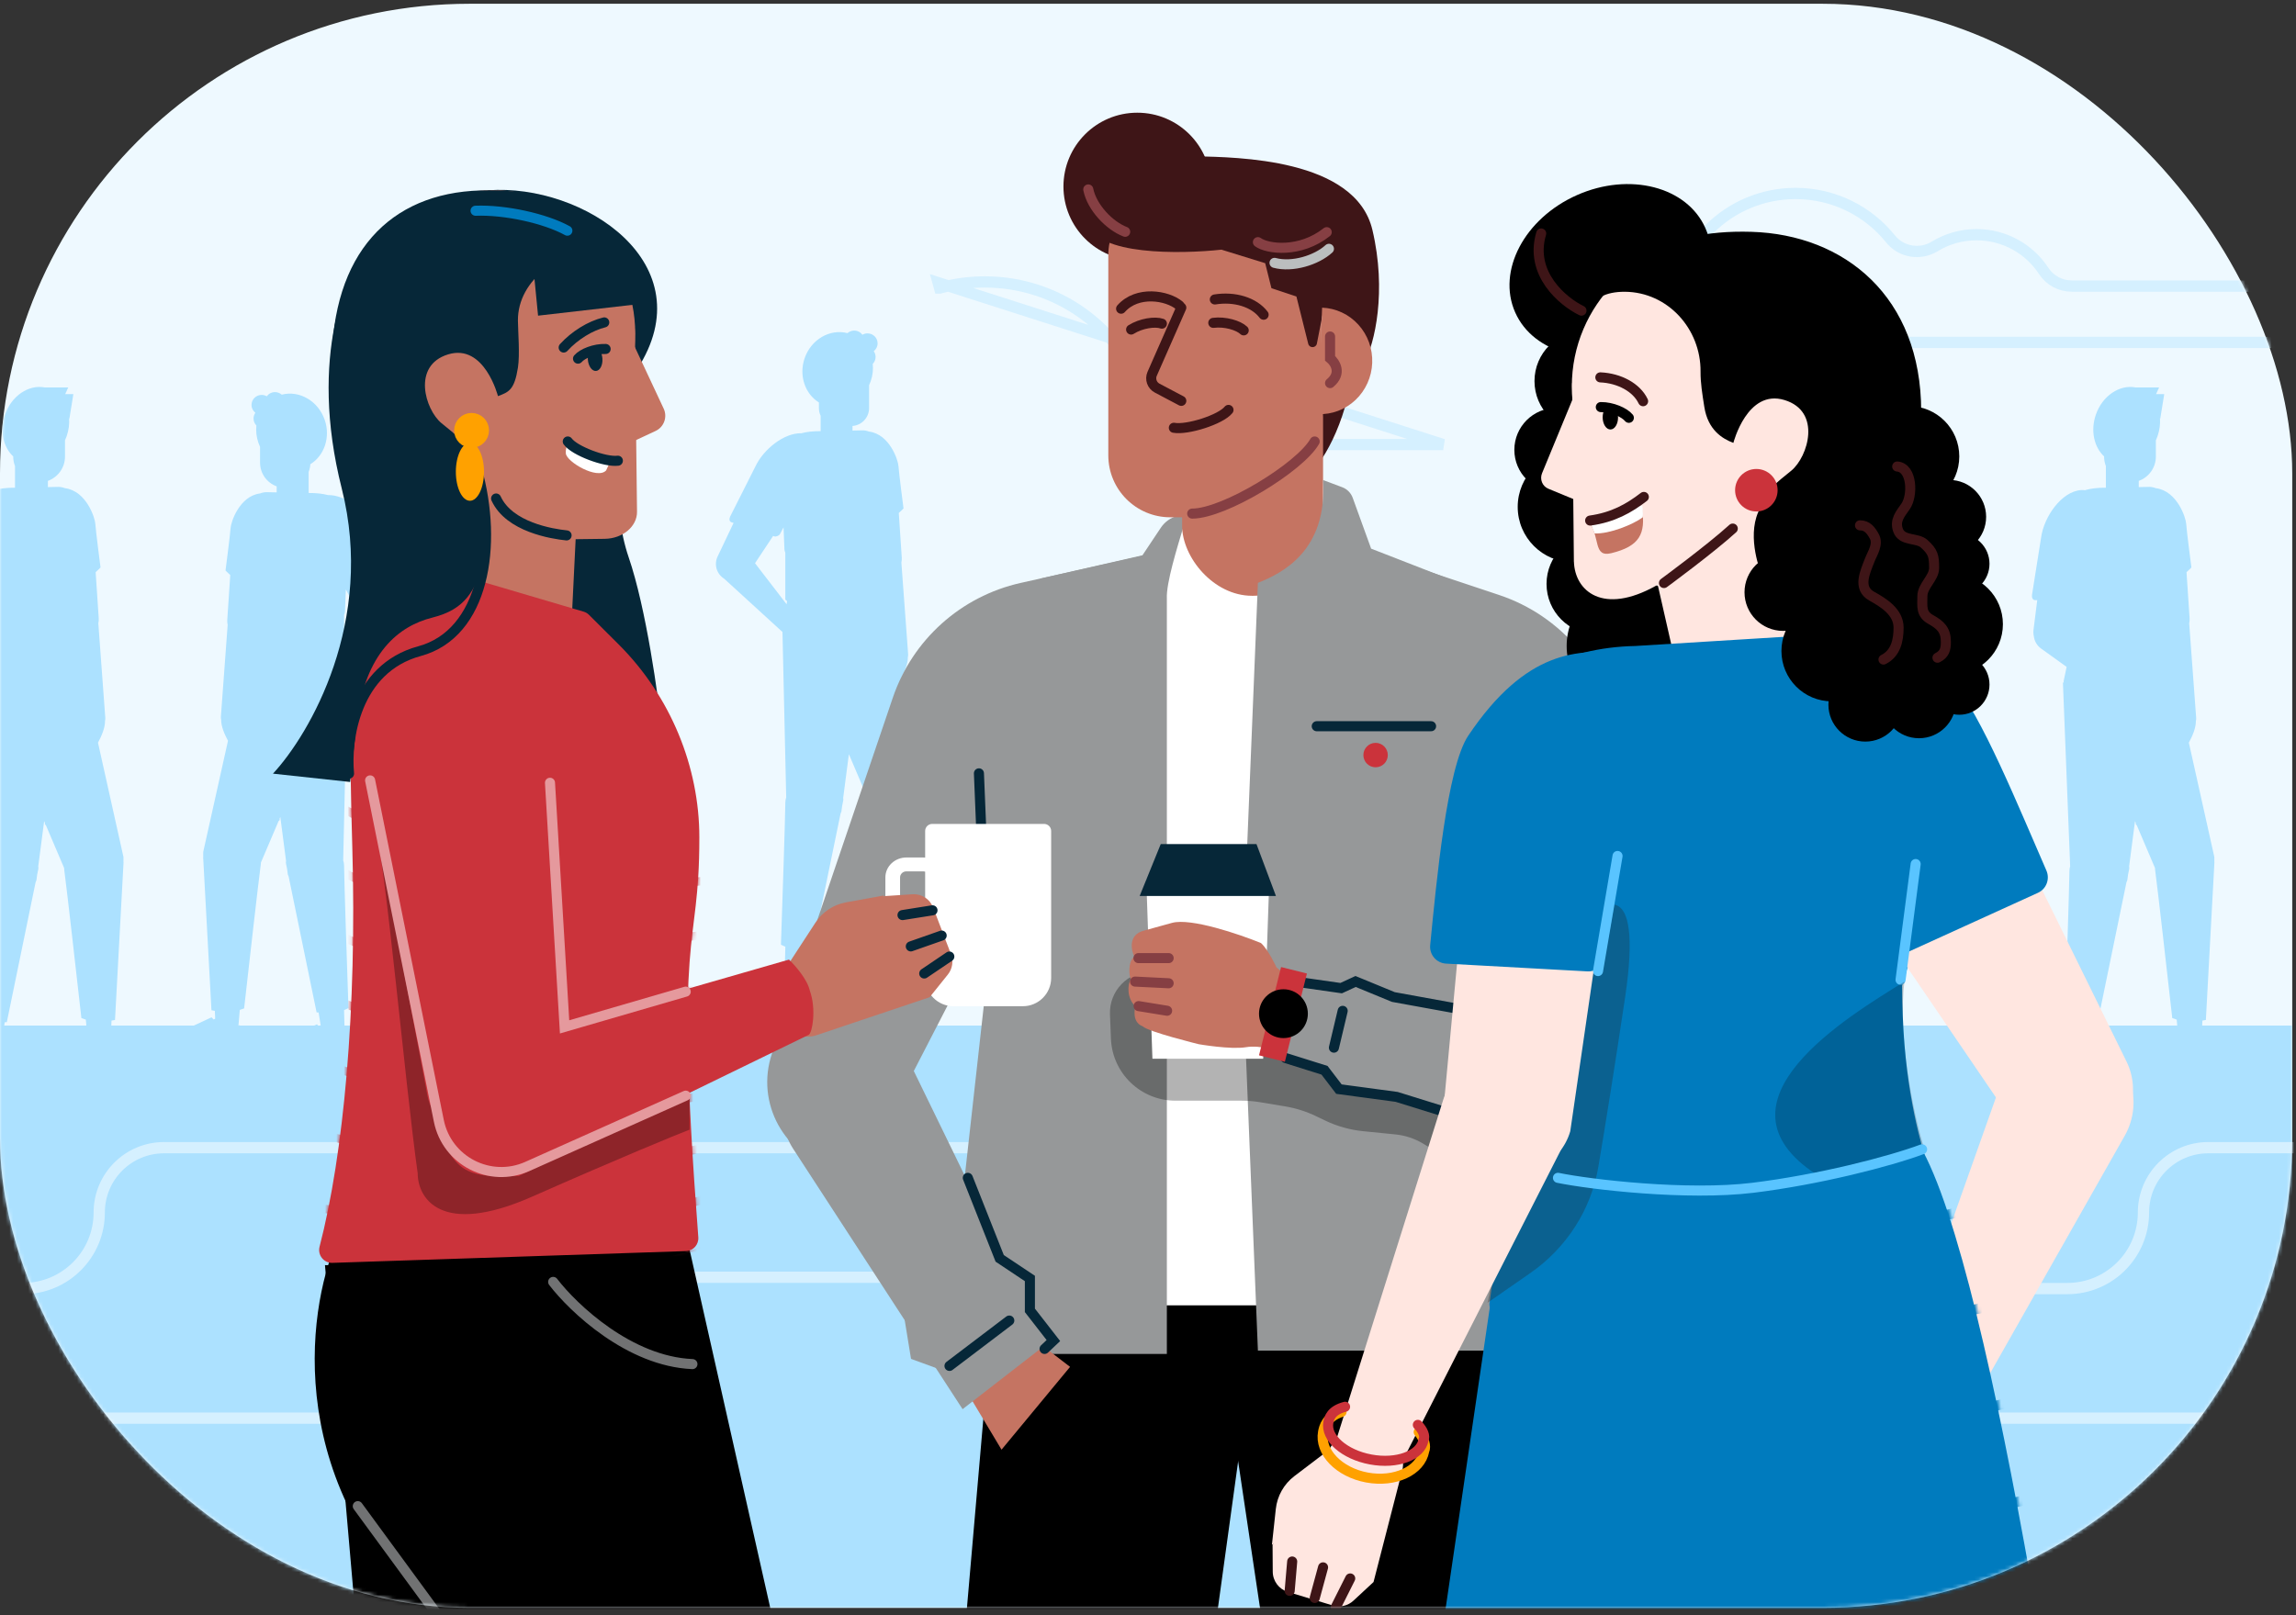 <?xml version="1.0" encoding="UTF-8"?> <svg xmlns="http://www.w3.org/2000/svg" width="611" height="430" viewBox="0 0 611 430" fill="none"><rect x="0" y="0" width="611" height="430" fill="#333333" stroke="none"/><rect y="1" width="610" height="427" rx="125" fill="#EEF9FF"></rect><mask id="mask0_1204_4097" style="mask-type:alpha" maskUnits="userSpaceOnUse" x="0" y="1" width="610" height="427"><rect y="1" width="610" height="427" rx="125" fill="#EEF9FF"></rect></mask><g mask="url(#mask0_1204_4097)"><path d="M382.924 118.336H384.048L249.643 75.238L250.044 76.683C250.044 76.683 250.044 76.683 250.045 76.683C253.874 75.623 257.894 75.05 262.074 75.05C281.494 75.05 297.993 87.417 304.074 104.642L305.488 104.143L304.074 104.642C306.932 112.738 314.473 118.336 323.158 118.336H382.924Z" stroke="#D5F0FF" stroke-width="3"></path><path d="M514.863 65.59L514.864 65.59C518.102 63.61 521.911 62.474 525.987 62.474C533.472 62.474 540.057 66.312 543.852 72.115C545.493 74.636 548.299 76.149 551.31 76.149H698.758C702.934 76.149 706.308 79.516 706.308 83.65C706.308 87.784 702.934 91.152 698.758 91.152H453.05C448.874 91.152 445.5 87.784 445.5 83.65C445.5 65.902 459.967 51.5 477.831 51.5C488.051 51.5 497.157 56.215 503.086 63.582L503.086 63.582C505.952 67.143 510.974 67.965 514.863 65.59Z" stroke="#D5F0FF" stroke-width="3"></path><path fill-rule="evenodd" clip-rule="evenodd" d="M3.514 121.528C3.514 122.42 3.685 123.274 3.994 124.056V129.827C1.698 129.811 -0.142 130.054 -1.61 130.492C-1.919 130.443 -2.241 130.426 -2.576 130.447C-7.846 130.811 -12.492 137.598 -13.239 143.064L-15.67 158.391C-15.76 159.047 -15.481 159.744 -14.857 159.753L-14.272 159.761L-15.265 167.671C-15.337 168.245 -15.303 168.808 -15.178 169.341C-15.036 170.615 -14.374 171.831 -13.237 172.648L-6.453 177.521L-7.246 181.306C-7.246 181.441 -7.239 181.569 -7.227 181.691L-7.438 181.687L-5.513 230.599C-5.634 230.979 -5.701 231.394 -5.706 231.846C-5.771 237.12 -6.493 258.708 -6.912 270.925C-6.514 271.112 -6.11 271.294 -5.703 271.472C-5.76 273.588 -5.809 275.398 -5.846 276.763C-5.848 276.852 -5.847 276.941 -5.841 277.029L-5.847 277.038L-6.149 277.989C-6.284 277.957 -6.405 277.926 -6.512 277.895C-6.66 278.169 -7.066 278.98 -7.509 280.033L-7.387 280.526C-8.338 282.958 -7.126 285 -7.126 285H17.461C17.461 285 18.176 283.357 17.461 282.713L10.452 279.442L10.5 279.347L10.005 279.101L9.951 279.208L9.018 278.773L9.06 278.69L8.565 278.443L8.517 278.539L7.583 278.104L7.62 278.032L7.125 277.786L7.082 277.87L1.721 275.367H1.717L1.239 275.883L0.696 275.649L1.267 272.108L1.811 272.102L9.457 234.92C9.545 234.723 9.625 234.515 9.697 234.296V234.3L9.892 232.807L10.188 231.365C10.244 231.115 10.237 230.87 10.175 230.632L11.748 218.574L11.952 219.052L11.937 219.191C11.915 219.392 12.03 219.577 12.207 219.652L17.058 231.04C17.062 231.216 17.076 231.397 17.101 231.583C17.811 236.888 20.247 258.453 21.659 271.004C22.028 271.145 22.425 271.283 22.842 271.413C22.981 273.016 23.105 274.463 23.212 275.698C23.091 275.669 22.981 275.64 22.884 275.612C22.736 275.886 22.33 276.697 21.887 277.749C20.224 280.536 21.731 283.072 21.731 283.072H46.318C46.318 283.072 47.033 281.429 46.318 280.786L39.383 277.549L39.416 277.484L38.922 277.238L38.882 277.316L37.949 276.88L37.976 276.826L37.481 276.58L37.448 276.646L36.515 276.211L36.536 276.169L36.041 275.922L36.014 275.977L30.577 273.44H30.574L30.031 274.025L29.586 273.833L29.676 271.675C29.997 271.619 30.308 271.562 30.604 271.507L32.873 229.648C32.883 229.505 32.875 229.366 32.849 229.23C32.857 229.126 32.862 229.019 32.864 228.911C32.878 228.653 32.874 228.384 32.849 228.105V228.102L26.074 197.686C27.033 195.92 27.977 193.733 27.947 191.905C28.014 191.658 28.04 191.396 28.021 191.129L28.024 191.129L26.165 165.93C26.265 165.506 26.304 165.062 26.274 164.607L25.455 152.308C26.297 151.573 26.752 151.048 26.752 151.048C26.752 151.048 25.457 141.101 25.369 139.454C25.279 137.808 22.966 130.736 17.363 129.957L17.353 129.972C16.723 129.73 16.096 129.601 15.495 129.601L15.491 129.605L12.743 129.662V128.009C15.398 127.052 17.297 124.511 17.297 121.528V117.215C17.463 116.852 17.613 116.477 17.746 116.09C18.303 114.474 18.502 112.835 18.388 111.29L18.462 111.468L19.523 104.905H17.357L18.153 103.138H11.923C7.647 102.3 3.054 105.356 1.319 110.394C-0.14 114.631 0.854 119.018 3.514 121.489V121.528Z" fill="#ACE1FF"></path><path fill-rule="evenodd" clip-rule="evenodd" d="M559.927 121.528C559.927 122.42 560.097 123.274 560.406 124.056V129.827C558.11 129.811 556.27 130.054 554.802 130.492C554.493 130.443 554.171 130.426 553.836 130.447C548.566 130.811 543.919 137.598 543.173 143.064L540.742 158.391C540.652 159.047 540.931 159.744 541.555 159.753L542.14 159.761L541.147 167.671C541.075 168.245 541.109 168.808 541.234 169.341C541.376 170.615 542.038 171.831 543.175 172.648L549.959 177.521L549.166 181.306C549.166 181.441 549.173 181.569 549.185 181.691L548.974 181.687L550.899 230.599C550.778 230.979 550.711 231.394 550.706 231.846C550.641 237.12 549.919 258.708 549.5 270.925C549.898 271.112 550.302 271.294 550.709 271.472C550.652 273.588 550.603 275.398 550.566 276.763C550.564 276.852 550.565 276.941 550.571 277.029L550.565 277.038L550.263 277.989C550.128 277.957 550.007 277.926 549.9 277.895C549.752 278.169 549.346 278.98 548.903 280.033L549.025 280.526C548.074 282.958 549.286 285 549.286 285H573.873C573.873 285 574.588 283.357 573.873 282.713L566.864 279.442L566.912 279.347L566.417 279.101L566.363 279.208L565.43 278.773L565.472 278.69L564.977 278.443L564.929 278.539L563.995 278.104L564.032 278.032L563.537 277.786L563.494 277.87L558.133 275.367H558.129L557.651 275.883L557.108 275.649L557.679 272.108L558.223 272.102L565.869 234.92C565.957 234.723 566.037 234.515 566.109 234.296V234.3L566.304 232.808L566.6 231.365C566.656 231.115 566.649 230.87 566.587 230.632L568.16 218.574L568.364 219.052L568.349 219.191C568.327 219.392 568.442 219.577 568.619 219.652L573.47 231.04C573.474 231.216 573.488 231.397 573.513 231.583C574.223 236.888 576.659 258.453 578.071 271.004C578.44 271.145 578.838 271.283 579.254 271.413C579.393 273.016 579.517 274.463 579.624 275.698C579.503 275.669 579.393 275.64 579.296 275.612C579.148 275.886 578.742 276.697 578.299 277.749C576.636 280.536 578.143 283.072 578.143 283.072H602.73C602.73 283.072 603.445 281.429 602.73 280.786L595.795 277.549L595.828 277.484L595.334 277.238L595.294 277.316L594.361 276.88L594.388 276.826L593.893 276.58L593.86 276.646L592.927 276.211L592.948 276.169L592.453 275.922L592.425 275.977L586.989 273.44H586.986L586.443 274.025L585.998 273.833L586.088 271.675C586.409 271.619 586.72 271.562 587.016 271.507L589.285 229.648C589.295 229.505 589.287 229.366 589.261 229.23C589.269 229.126 589.274 229.019 589.276 228.911C589.29 228.653 589.286 228.384 589.261 228.105V228.102L582.486 197.686C583.445 195.92 584.389 193.733 584.359 191.905C584.426 191.658 584.452 191.396 584.433 191.129L584.436 191.129L582.577 165.93C582.677 165.506 582.716 165.062 582.686 164.607L581.867 152.308C582.709 151.573 583.163 151.048 583.163 151.048C583.163 151.048 581.869 141.101 581.78 139.454C581.691 137.808 579.378 130.736 573.775 129.957L573.765 129.972C573.135 129.73 572.508 129.601 571.907 129.601L571.903 129.605L569.155 129.662V128.009C571.81 127.052 573.709 124.511 573.709 121.528V117.215C573.875 116.852 574.025 116.477 574.158 116.09C574.715 114.474 574.914 112.835 574.8 111.29L574.874 111.468L575.935 104.905H573.769L574.565 103.138H568.335C564.059 102.3 559.466 105.356 557.731 110.394C556.272 114.631 557.266 119.018 559.927 121.489V121.528Z" fill="#ACE1FF"></path><path fill-rule="evenodd" clip-rule="evenodd" d="M74.973 105.056C74.497 104.634 73.868 104.377 73.177 104.377C72.275 104.377 71.477 104.816 70.989 105.49C70.589 105.257 70.122 105.123 69.624 105.123C68.138 105.123 66.933 106.315 66.933 107.786C66.933 108.634 67.334 109.39 67.959 109.878C67.651 110.311 67.471 110.838 67.471 111.407C67.471 112.127 67.759 112.779 68.228 113.259C68.072 114.758 68.236 116.334 68.768 117.878C68.896 118.25 69.042 118.61 69.204 118.957V123.159C69.204 126.061 71.049 128.531 73.63 129.462V131.068L70.959 131.012L70.956 131.009C70.372 131.009 69.762 131.134 69.15 131.369L69.14 131.355C63.695 132.112 61.447 138.985 61.36 140.585C61.274 142.185 60.016 151.852 60.016 151.852C60.016 151.852 60.458 152.362 61.275 153.077L60.48 165.029C60.45 165.471 60.488 165.903 60.586 166.315L58.779 190.804L58.782 190.805C58.763 191.064 58.789 191.318 58.854 191.559C58.824 193.336 59.742 195.461 60.674 197.177L54.09 226.737V226.74C54.066 227.015 54.061 227.279 54.075 227.532C54.078 227.634 54.083 227.734 54.09 227.832C54.065 227.965 54.057 228.1 54.066 228.239L56.272 268.921C56.56 268.974 56.862 269.029 57.174 269.084L57.261 271.18L56.828 271.367L56.301 270.798H56.298L51.014 273.264L50.988 273.211L50.507 273.451L50.528 273.491L49.621 273.914L49.588 273.85L49.107 274.09L49.134 274.141L48.227 274.565L48.188 274.49L47.708 274.729L47.74 274.792L41.001 277.937C40.305 278.563 41.001 280.159 41.001 280.159H64.895C64.895 280.159 66.359 277.694 64.744 274.986C64.313 273.964 63.918 273.175 63.775 272.909C63.68 272.936 63.574 272.964 63.456 272.992C63.559 271.792 63.681 270.387 63.815 268.829C64.22 268.703 64.606 268.569 64.965 268.431C66.337 256.233 68.704 235.275 69.395 230.12C69.419 229.939 69.433 229.763 69.436 229.592L74.141 218.547C74.329 218.475 74.453 218.284 74.43 218.075L74.412 217.91L74.597 217.476L76.125 229.196C76.066 229.427 76.059 229.665 76.113 229.908L76.401 231.309L76.59 232.76V232.757C76.66 232.969 76.738 233.171 76.823 233.364L84.255 269.498L84.783 269.505L85.338 272.945L84.81 273.173L84.346 272.671H84.342L79.131 275.103L79.09 275.022L78.609 275.261L78.644 275.331L77.738 275.754L77.69 275.661L77.209 275.9L77.251 275.981L76.344 276.404L76.291 276.3L75.81 276.539L75.857 276.632L69.045 279.811C68.35 280.436 69.045 282.033 69.045 282.033H92.939C92.939 282.033 94.118 280.049 93.194 277.685L93.312 277.206C92.881 276.183 92.487 275.395 92.343 275.128C92.239 275.158 92.121 275.189 91.99 275.22L91.697 274.295L91.691 274.287C91.696 274.201 91.698 274.115 91.696 274.028C91.66 272.702 91.612 270.942 91.557 268.886C91.953 268.713 92.345 268.536 92.732 268.355C92.325 256.481 91.623 235.501 91.56 230.376C91.554 229.884 91.473 229.437 91.328 229.033L92.326 184.851L107.886 170.627C109.881 169.393 110.663 166.856 109.642 164.708L105.38 155.741L105.952 155.553C106.528 155.364 106.579 154.636 106.302 154.055L99.503 140.56C97.401 136.153 91.989 131.67 87.272 131.788C85.899 131.417 84.207 131.214 82.133 131.228V125.618C82.386 124.978 82.543 124.29 82.586 123.571C86.304 121.287 88.004 116.381 86.413 111.76C84.678 106.723 79.662 103.843 74.973 105.056ZM94.824 159.212L94.477 159.326C94.057 159.463 93.355 159.177 93.047 158.803L92.066 156.957C92.056 156.964 92.046 156.971 92.035 156.977L91.8 162.812C91.769 163.112 91.689 163.399 91.568 163.673V176.122C91.583 176.225 91.413 176.392 91.097 176.605L91.224 177.451L99.652 166.49L94.824 159.212Z" fill="#ACE1FF"></path><rect x="-45" y="273" width="655" height="155" fill="#ACE1FF"></rect><path d="M43.659 305.5C34.132 305.5 26.409 313.223 26.409 322.75C26.409 333.934 17.343 343 6.159 343H-137.25C-146.777 343 -154.5 350.723 -154.5 360.25C-154.5 369.777 -146.777 377.5 -137.25 377.5H144.341C153.868 377.5 161.591 369.777 161.591 360.25C161.591 349.066 170.657 340 181.841 340H325.25C334.777 340 342.5 332.277 342.5 322.75C342.5 313.223 334.777 305.5 325.25 305.5H43.659Z" stroke="#D5F0FF" stroke-width="3"></path><path d="M587.659 305.5C578.132 305.5 570.409 313.223 570.409 322.75C570.409 333.934 561.343 343 550.159 343H406.75C397.223 343 389.5 350.723 389.5 360.25C389.5 369.777 397.223 377.5 406.75 377.5H688.341C697.868 377.5 705.591 369.777 705.591 360.25C705.591 349.066 714.657 340 725.841 340H869.25C878.777 340 886.5 332.277 886.5 322.75C886.5 313.223 878.777 305.5 869.25 305.5H587.659Z" stroke="#D5F0FF" stroke-width="3"></path><path fill-rule="evenodd" clip-rule="evenodd" d="M225.526 88.677C226.001 88.256 226.629 88 227.316 88C228.216 88 229.012 88.438 229.499 89.109C229.897 88.877 230.362 88.743 230.859 88.743C232.341 88.743 233.542 89.932 233.542 91.398C233.542 92.244 233.142 92.998 232.519 93.484C232.826 93.915 233.006 94.441 233.006 95.009C233.006 95.726 232.719 96.376 232.252 96.854C232.407 98.349 232.243 99.92 231.713 101.459C231.585 101.83 231.44 102.189 231.278 102.535V108.628C231.278 111.143 229.333 113.203 226.866 113.387V114.608L229.528 114.553L229.532 114.55C230.114 114.55 230.721 114.674 231.332 114.909L231.342 114.894C236.77 115.649 239.011 122.501 239.098 124.096C239.184 125.691 240.438 135.329 240.438 135.329C240.438 135.329 239.997 135.838 239.182 136.55L239.975 148.465C240.004 148.905 239.966 149.336 239.869 149.747L241.671 174.161L241.667 174.161C241.686 174.42 241.66 174.674 241.595 174.914C241.625 176.685 240.71 178.804 239.781 180.514L246.345 209.983V209.986C246.369 210.255 246.373 210.514 246.36 210.762C246.357 210.868 246.352 210.973 246.345 211.075C246.37 211.207 246.378 211.342 246.369 211.48L244.17 252.036C243.883 252.09 243.582 252.145 243.271 252.199L243.183 254.289L243.616 254.475L244.141 253.908H244.145L249.412 256.366L249.438 256.314L249.918 256.553L249.897 256.593L250.801 257.015L250.834 256.951L251.313 257.19L251.287 257.242L252.191 257.663L252.229 257.588L252.708 257.827L252.676 257.89L259.395 261.026C260.088 261.649 259.395 263.241 259.395 263.241H235.574C235.574 263.241 234.114 260.784 235.725 258.084C236.154 257.064 236.548 256.279 236.691 256.013C236.785 256.04 236.891 256.068 237.008 256.096C236.905 254.9 236.784 253.498 236.65 251.945C236.246 251.819 235.861 251.686 235.503 251.549C234.136 239.388 231.776 218.495 231.087 213.355C231.063 213.175 231.05 213 231.046 212.83L225.901 200.752L224.378 212.435C224.437 212.665 224.444 212.902 224.39 213.144L224.103 214.539L223.914 215.987V215.984C223.845 216.196 223.767 216.398 223.682 216.59L216.274 252.612L215.972 252.616L215.747 252.619L215.193 256.049L215.72 256.276L216.183 255.776H216.186L221.381 258.2L221.423 258.119L221.902 258.357L221.867 258.427L222.771 258.849L222.818 258.756L223.298 258.995L223.256 259.075L224.16 259.497L224.213 259.393L224.693 259.632L224.646 259.724L231.436 262.893C232.129 263.517 231.436 265.108 231.436 265.108H207.615C207.615 265.108 206.44 263.13 207.362 260.773L207.244 260.296C207.674 259.277 208.067 258.491 208.21 258.225C208.314 258.255 208.431 258.286 208.562 258.316L208.854 257.394L208.86 257.386C208.855 257.301 208.853 257.215 208.855 257.128C208.891 255.806 208.938 254.052 208.993 252.002C208.599 251.829 208.208 251.653 207.822 251.472C208.228 239.635 208.928 218.72 208.99 213.611C208.997 213.12 209.077 212.674 209.222 212.272L208.227 168.227L192.714 154.046C190.726 152.815 189.946 150.287 190.963 148.145L195.212 139.206L194.642 139.018C194.068 138.83 194.017 138.105 194.294 137.525L201.071 124.072C203.167 119.678 208.563 115.209 213.265 115.326C214.634 114.956 216.321 114.754 218.389 114.768V110.684C218.091 110.061 217.925 109.364 217.925 108.628V107.127C214.227 104.847 212.538 99.962 214.123 95.36C215.851 90.339 220.852 87.468 225.526 88.677ZM205.736 142.666L206.082 142.78C206.501 142.916 207.201 142.631 207.508 142.258L208.514 140.364L208.751 146.255C208.782 146.554 208.862 146.84 208.983 147.113V159.523C208.967 159.626 209.137 159.793 209.452 160.006L209.325 160.849L200.923 149.921L205.736 142.666Z" fill="#ACE1FF"></path><path d="M349.41 125.166L341.939 110.019L360.581 91.43C360.158 108.18 353.494 120.892 349.41 125.166Z" fill="#3E1517"></path><path d="M254.588 459.436L270.446 276.599L344.364 280.989L319.138 464.143L254.588 459.436Z" fill="black"></path><path d="M340.749 464.505L319.167 319.783L393.288 319.783L407.709 460.494L340.749 464.505Z" fill="black"></path><path d="M316.301 287.527L316.308 330.65L329.507 330.651L329.5 287.528" stroke="#717273" stroke-width="2.679" stroke-linecap="round"></path><path d="M355.131 138.069L312.294 139.25L309.34 148.113L296.341 187.996V227.288L288.66 285.782L283 347.466H358.907L342.428 251.513L340.36 214.88L341.246 190.655L355.131 138.069Z" fill="white"></path><path d="M313.322 137.32L314.95 136.886V140.135C313.257 145.801 310.301 155.266 310.519 159.338L310.519 360.415H251.477L262.226 263.901L259.41 198.925L276.84 154.021L304.019 147.817L308.91 140.481C309.947 138.926 311.515 137.802 313.322 137.32Z" fill="#969899"></path><path d="M284.762 363.847L274.93 356.302C272.336 354.311 268.715 354.359 266.174 356.417L259.293 361.993C256.557 364.209 255.869 368.1 257.678 371.12L266.523 385.89L284.762 363.847Z" fill="#C57462"></path><path d="M237.591 185.72L205.433 280.446C200.968 293.6 208.756 307.751 222.259 311.015L228.973 312.639L273.177 226.91L306.219 147.431L271.603 155.173C255.714 158.726 242.825 170.303 237.591 185.72Z" fill="#969899"></path><circle cx="302.647" cy="49.646" r="19.646" fill="#3E1517"></circle><rect x="314.583" y="92.511" width="37.507" height="66.083" rx="18.612" fill="#C57462"></rect><path d="M357.192 129.698L352.09 127.785C353.271 146.692 341.149 152.595 334.748 155.155L330.591 257.021L334.748 359.522H402.218L390.609 288.081L408.897 163.179L364.879 146.044L359.977 132.514C359.505 131.213 358.488 130.184 357.192 129.698Z" fill="#969899"></path><path d="M260.508 205.856L262.788 261.291" stroke="#062738" stroke-width="2.679" stroke-linecap="round"></path><g style="mix-blend-mode:multiply" opacity="0.3"><path d="M295.633 276.471L295.381 270.022C295.139 263.794 300.123 258.612 306.356 258.612C307.663 258.612 308.959 258.845 310.184 259.3L343.16 271.56L395.213 287.92C401.067 289.76 404.442 295.874 402.881 301.808C400.929 309.226 392.395 312.686 385.828 308.721L378.725 304.432C376.475 303.074 373.951 302.234 371.337 301.972L362.756 301.114C359.244 300.763 355.82 299.802 352.638 298.275L350.176 297.093C347.595 295.854 344.852 294.986 342.028 294.516L335.369 293.406C333.719 293.131 332.049 292.993 330.377 292.993H312.81C303.576 292.993 295.992 285.698 295.633 276.471Z" fill="black"></path></g><path d="M305.038 234.098H337.789L336.152 281.83H306.676L305.038 234.098Z" fill="white"></path><path d="M308.895 224.677H334.364L339.544 238.494H303.284L308.895 224.677Z" fill="#062738"></path><path d="M339.694 257.525L343.022 260.206C343.022 260.206 341.191 280.076 340.712 280.009C340.233 279.942 335.693 278.072 331.58 278.756C327.467 279.439 319 277.958 319 277.958C319 277.958 305.448 274.629 304.084 273.194C300.922 272.007 302.147 267.871 302.147 267.871C299.831 265.756 300.019 262.099 300.922 260.611C300.485 259.825 300.058 256.1 301.847 254.636C300.975 252.79 300.253 248.826 304.337 247.744L311.887 245.663C316.888 244.285 329.747 248.661 335.552 251.021C337.542 252.777 339.694 257.525 339.694 257.525Z" fill="#C57462"></path><path d="M394.128 249.741L387.038 219.607" stroke="#062738" stroke-width="2.679" stroke-linecap="round" stroke-linejoin="round"></path><path d="M302.957 255.04H310.994" stroke="#863F43" stroke-width="2.679" stroke-linecap="round" stroke-linejoin="round"></path><path d="M302.063 261.291L310.994 261.737" stroke="#863F43" stroke-width="2.679" stroke-linecap="round" stroke-linejoin="round"></path><path d="M303.006 267.818L310.588 269.051" stroke="#863F43" stroke-width="2.679" stroke-linecap="round" stroke-linejoin="round"></path><path d="M294.937 67.926C294.937 58.817 302.321 51.432 311.431 51.432H335.165C344.274 51.432 351.659 58.817 351.659 67.926V121.203C351.659 130.312 344.274 137.697 335.165 137.697H311.431C302.321 137.697 294.937 130.312 294.937 121.203V67.926Z" fill="#C57462"></path><path d="M336.27 83.778C333.705 80.407 328.501 78.864 323.283 79.713" stroke="#3E1517" stroke-width="2.679" stroke-linecap="round"></path><path d="M313.861 81.314C310.604 78.605 302.643 77.296 298.343 82.174" stroke="#3E1517" stroke-width="2.679" stroke-linecap="round"></path><path d="M326.923 109.113C324.845 111.706 315.916 114.523 312.377 113.872" stroke="#3E1517" stroke-width="2.679" stroke-linecap="round"></path><path d="M330.973 87.942C329.566 86.597 325.988 85.529 322.876 85.94" stroke="#3E1517" stroke-width="2.679" stroke-linecap="round"></path><path d="M309.197 86.152C307.356 85.519 303.659 86.045 301.005 87.721" stroke="#3E1517" stroke-width="2.679" stroke-linecap="round"></path><path d="M314.361 81.89L306.606 99.506C305.982 100.924 306.56 102.584 307.93 103.308L314.361 106.706" stroke="#3E1517" stroke-width="2.679" stroke-linecap="round"></path><path d="M317.262 136.715C325.83 136.715 346.017 124.31 349.857 117.515" stroke="#863F43" stroke-width="2.679" stroke-linecap="round"></path><path d="M338.347 76.71L336.685 70.06L325.051 66.458C314.063 67.659 291.645 67.954 289.872 59.531C286.991 37.363 302.501 35.25 311.458 35.805L318.602 41.609C328.758 41.886 360.693 42.056 365.216 61.193C369.07 77.499 365.863 91.489 363 96.661L351.92 83.915L350.446 91.451C350.204 92.691 348.446 92.737 348.14 91.511L344.995 78.927L338.347 76.71Z" fill="#3E1517"></path><path d="M339.175 69.973C343.902 71.254 350.342 69.264 353.651 66.232" stroke="#BBBEBF" stroke-width="2.679" stroke-linecap="round"></path><path d="M289.605 50.428C290.575 55.228 295.237 60.096 299.43 61.698" stroke="#863F43" stroke-width="2.679" stroke-linecap="round"></path><path d="M350.752 110.239C352.574 110.309 354.392 110.011 356.103 109.363C357.813 108.715 359.383 107.73 360.721 106.463C362.06 105.197 363.141 103.673 363.904 101.981C364.667 100.288 365.096 98.459 365.167 96.598C365.238 94.737 364.95 92.881 364.318 91.135C363.686 89.39 362.724 87.788 361.486 86.424C360.247 85.059 358.758 83.956 357.101 83.18C355.445 82.404 353.655 81.968 351.833 81.899L351.292 96.069L350.752 110.239Z" fill="#C57462"></path><path d="M350.404 193.314H380.833" stroke="#062738" stroke-width="2.679" stroke-linecap="round"></path><circle cx="366.065" cy="200.992" r="3.25" fill="#CB333B"></circle><path d="M399.442 270.715L375.217 150.476L398.941 158.384C415.413 163.875 427.477 178.055 430.256 195.194L444.129 280.746C447.012 298.524 429.748 312.864 412.801 306.769L366.354 290.063H357.196L353.355 285.388L342.129 281.35L344.493 260.966L399.442 270.715Z" fill="#969899"></path><path d="M344.496 261.262L356.904 263.035L360.744 261.262L370.789 265.398L390.287 268.943" stroke="#062738" stroke-width="2.679" stroke-linecap="round"></path><path d="M342.129 281.644L352.469 284.893L356.31 289.916L371.672 291.983L393.366 298.728" stroke="#062738" stroke-width="2.679" stroke-linecap="round"></path><path d="M400.333 271.303C404.468 271.894 413.804 274.375 418.058 279.575" stroke="#062738" stroke-width="2.679" stroke-linecap="round"></path><line x1="357.308" y1="269.079" x2="354.975" y2="278.881" stroke="#062738" stroke-width="2.679" stroke-linecap="round"></line><rect x="340.912" y="257.421" width="7.09" height="24.225" transform="rotate(14.017 340.912 257.421)" fill="#CB333B"></rect><circle cx="341.542" cy="269.832" r="6.499" fill="black"></circle><path d="M353.949 89.573V95.363C355.287 96.466 357.159 99.333 353.949 101.98" stroke="#863F43" stroke-width="2.679" stroke-linecap="round"></path><path d="M334.747 64.458C337.307 66.329 345.973 67.413 353.063 61.8" stroke="#863F43" stroke-width="2.679" stroke-linecap="round"></path><path d="M278.535 357.736L237.457 273.346L219.257 280.456C209.102 284.423 205.151 296.695 211.089 305.824L256.159 375.108L278.535 357.736Z" fill="#969899"></path><path d="M242.438 361.721L249.851 364.433L240.708 351.112L242.438 361.721Z" fill="#969899"></path><path d="M268.587 351.519L252.672 363.595" stroke="#062738" stroke-width="2.679" stroke-linecap="round"></path><path d="M257.549 313.531L266.033 334.964L274.07 340.322V348.806L280.321 356.843L277.969 359.075" stroke="#062738" stroke-width="2.679" stroke-linecap="round"></path><circle cx="424.95" cy="155.434" r="13.395" fill="black"></circle><circle cx="434.327" cy="171.955" r="17.414" fill="black"></circle><circle cx="423.611" cy="138.913" r="10.27" fill="black"></circle><circle cx="418.619" cy="134.929" r="14.735" fill="black"></circle><circle cx="414.154" cy="119.748" r="11.163" fill="black"></circle><circle cx="422.191" cy="112.604" r="11.163" fill="black"></circle><path d="M446.069 177.334L441.075 155.361C438.089 141.831 474.638 117.131 477.689 132.188L482.696 169.949L446.069 177.334Z" fill="#FFE6E0"></path><path d="M464.363 192.822C453.993 192.822 445.586 184.41 445.586 174.033C445.586 163.656 453.993 155.244 464.363 155.244C474.733 155.244 483.139 163.656 483.139 174.033C483.139 184.41 474.733 192.822 464.363 192.822Z" fill="#FFE6E0"></path><ellipse cx="428.522" cy="71.937" rx="27.683" ry="21.879" transform="rotate(-23.908 428.522 71.937)" fill="black"></ellipse><path d="M420.852 82.688C415.94 80.306 406.921 72.865 410.135 62.148" stroke="#3E1517" stroke-width="2.679" stroke-linecap="round"></path><circle cx="421.745" cy="101.441" r="13.395" fill="black"></circle><circle cx="508" cy="121.499" r="13.395" fill="black"></circle><circle cx="518.716" cy="137.573" r="9.823" fill="black"></circle><path d="M483.143 168.999L435.22 171.954C416.561 172.32 397.53 180.55 399.499 197.852L407.216 289.353C408.924 304.476 432.421 315.945 448.733 315.945H465.436C480.692 315.945 494.879 304.763 497.799 290.814L521.531 210.361C527.464 181.108 511.647 168.973 483.156 168.986L483.143 168.999Z" fill="#007BBE"></path><path d="M565.86 282.495L520.601 190.455C514.694 178.451 500.22 173.441 488.172 179.221C474.703 185.68 470.165 202.629 478.575 214.972L536.326 299.719C541.229 306.921 550.747 309.296 558.454 305.238C566.681 300.919 569.967 290.82 565.86 282.482V282.495Z" fill="#FFE6E0"></path><path d="M498.446 384.359L532.817 287.439C536.429 277.249 548.138 272.525 557.801 277.353C567.032 281.959 570.501 293.363 565.415 302.34L514.732 391.796C512.241 396.193 506.609 397.681 502.28 395.071C498.615 392.866 497.012 388.391 498.446 384.359Z" fill="#FFE6E0"></path><path d="M457.379 141.977C435.789 141.977 418.287 124.463 418.287 102.859C418.287 81.255 435.789 63.742 457.379 63.742C478.969 63.742 496.471 81.255 496.471 102.859C496.471 124.463 478.969 141.977 457.379 141.977Z" fill="#FFE6E0"></path><path d="M420.559 133.614L412.045 130.099C410.448 129.44 409.696 127.589 410.365 125.966L418.551 106.112C419.221 104.489 421.058 103.707 422.655 104.367L431.169 107.882C432.766 108.541 433.518 110.391 432.848 112.014L424.662 131.869C423.993 133.492 422.156 134.273 420.559 133.614Z" fill="#FFE6E0"></path><path d="M418.847 149.534C419.095 157.389 426.616 163.79 440.688 155.914C457.378 146.572 478.932 135.207 478.932 135.207C478.932 135.207 447.092 90.491 418.367 101.973L418.834 149.534H418.847Z" fill="#FFE6E0"></path><path d="M432.422 77.666C429.853 77.653 427.689 78.096 426.163 78.944C431.353 71.533 441.289 60.964 466.076 61.708C490.864 62.452 511.257 78.944 511.257 109.529C511.257 135.194 476.599 146.741 468.632 152.482C468.632 152.482 464.838 143.284 467.902 136.29C470.966 129.296 472.322 128.931 476.729 125.251C481.15 121.572 484.827 109.529 474.891 106.489C464.955 103.448 461.278 117.892 461.278 117.892C458.331 116.783 454.511 114.448 453.546 108.328C452.985 104.766 452.516 101.843 452.542 98.934C452.646 87.53 443.818 77.757 432.422 77.666Z" fill="black"></path><path d="M437.256 106.8C435.51 103.138 430.934 100.675 425.876 100.451" stroke="#3E1517" stroke-width="2.679" stroke-linecap="round"></path><path d="M461.117 140.699C455.047 146.211 442.804 155.199 442.804 155.199" stroke="#3E1517" stroke-width="2.679" stroke-linecap="round"></path><path d="M426.492 111.132C426.471 109.354 427.37 107.902 428.5 107.889C429.631 107.875 430.564 109.305 430.585 111.083C430.606 112.86 429.707 114.312 428.577 114.326C427.446 114.339 426.513 112.909 426.492 111.132Z" fill="black"></path><path d="M433.46 111.215C432.28 109.771 429.005 108.337 426 108.363" stroke="black" stroke-width="2.679" stroke-linecap="round"></path><path d="M338.651 411.284L354.246 384.946C354.844 383.936 355.684 383.091 356.69 382.486L360.686 380.087C364.096 378.039 368.524 379.206 370.482 382.669L372.467 386.181C373.367 387.773 373.615 389.651 373.16 391.423L365.517 421.123L360.161 426.093C358.689 427.459 356.603 427.942 354.68 427.362L342.72 423.756C340.344 423.039 338.713 420.858 338.697 418.376L338.651 411.284Z" fill="#FFE6E0"></path><path d="M344.462 392.923L353.552 386.015L361.663 397.516L338.48 411.23L339.509 401.691C339.885 398.212 341.676 395.041 344.462 392.923Z" fill="#FFE6E0"></path><path d="M343.871 415.663L343.201 423.47" stroke="#3E1517" stroke-width="2.679" stroke-linecap="round"></path><path d="M359.312 420.17L355.475 427.804" stroke="#3E1517" stroke-width="2.679" stroke-linecap="round"></path><path d="M352.086 417.215L349.871 425.359" stroke="#3E1517" stroke-width="2.679" stroke-linecap="round"></path><path d="M513.929 327.01C520.879 320.055 506.197 308.547 506.197 262.331L405.73 281.277L396.433 346.451C393.147 362.891 499.195 341.767 513.929 327.01Z" fill="#007BBE"></path><path d="M366.011 555.504L399.499 327.339L508.893 301.888C528.897 328.321 550.865 481.979 561.581 555.504C553.544 552.527 524.075 549.789 470.494 562.648C416.913 575.507 378.513 563.243 366.011 555.504Z" fill="#007BBE"></path><g style="mix-blend-mode:multiply" opacity="0.3"><path d="M432.461 265.531C437.462 231.953 425.912 239.633 419.512 247.67L411.922 268.656L395.847 346.795L407.241 338.877C416.825 332.217 423.414 322.073 425.353 310.565C427.212 299.527 429.67 284.272 432.461 265.531Z" fill="#252626"></path></g><g style="mix-blend-mode:multiply"><mask id="mask1_1204_4097" style="mask-type:alpha" maskUnits="userSpaceOnUse" x="363" y="300" width="200" height="270"><path d="M365.118 555.504L409.243 316.657L508 301.888C528.003 328.321 549.972 481.979 560.688 555.504C552.651 552.527 523.181 549.789 469.6 562.648C416.02 575.507 377.62 563.243 365.118 555.504Z" fill="#CB333B" stroke="#007BBE" stroke-width="2.679" stroke-linecap="round" stroke-linejoin="round"></path></mask><g mask="url(#mask1_1204_4097)"><path d="M417.19 627.73C469.282 589.96 528.853 562.846 591.499 548.391C641.419 536.873 695.509 532.344 736.33 501.294C758.317 484.57 774.575 461.404 792.998 440.676C811.422 419.95 833.697 400.724 860.889 395.93C890.611 390.69 920.569 403.449 950.574 408.264C1017.05 418.933 1087.37 386.689 1122.82 329.283" stroke="#007BBE" stroke-width="2.679" stroke-miterlimit="10"></path><path d="M407.609 605.646C425.186 597.013 444.562 591.432 464.334 579.435C484.93 566.94 505.574 554.034 527.544 542.731C544.723 533.894 564.256 527.099 583.819 523.79C584.752 523.632 585.686 523.484 586.617 523.343C596.377 521.869 606.075 521.237 615.845 520.43C659.307 516.814 705.234 510.131 741.261 483.984C763.019 468.193 779.299 446.246 797.486 426.49C815.718 406.697 837.237 388.101 863.036 382.194C891.184 375.786 919.419 385.742 947.689 387.426C1011.95 391.26 1077.47 353 1108.99 295.829" stroke="#007BBE" stroke-width="2.679" stroke-miterlimit="10"></path><path d="M398.028 583.562C416.139 578.65 437.069 578.767 458.101 564.72C478.641 551.004 498.4 534.863 520.258 520.249C536.943 509.093 557.956 500.858 578.757 498.578C579.752 498.471 580.745 498.378 581.731 498.299C592.095 497.465 602.195 498.078 612.409 498.315C657.801 499.315 707.429 493.575 746.189 466.683C767.677 451.774 784.025 431.097 801.969 412.309C820.01 393.451 840.772 375.485 865.175 368.462C891.751 360.885 918.356 367.935 944.795 366.593C1007.1 363.429 1067.56 319.317 1095.15 262.379" stroke="#007BBE" stroke-width="2.679" stroke-miterlimit="10"></path><path d="M388.449 561.476C407.097 560.289 429.604 566.151 451.873 550.002C472.386 535.127 491.25 515.758 512.975 497.766C529.183 484.343 551.657 474.617 573.699 473.369C574.755 473.309 575.806 473.271 576.85 473.254C587.819 473.06 598.321 474.917 608.977 476.195C656.296 481.812 709.579 476.962 751.121 449.376C772.307 435.308 788.751 415.944 806.457 398.123C824.306 380.198 844.311 362.861 867.322 354.726C892.327 345.98 917.375 349.978 941.909 345.756C1002.46 335.331 1057.67 285.631 1081.32 228.927" stroke="#007BBE" stroke-width="2.679" stroke-miterlimit="10"></path><path d="M378.867 539.39C398.047 541.924 422.165 553.582 445.642 535.283C466.16 519.291 484.133 496.696 505.692 475.28C521.447 459.628 545.356 448.373 568.636 448.155C569.755 448.146 570.863 448.163 571.965 448.207C583.538 448.652 594.443 451.754 605.542 454.074C654.79 464.307 711.683 460.289 756.05 432.068C776.904 418.805 793.474 400.787 810.942 383.935C828.599 366.946 847.849 350.238 869.465 340.989C892.897 331.074 916.418 331.844 939.017 324.915C997.919 306.855 1047.76 251.941 1067.49 195.468" stroke="#007BBE" stroke-width="2.679" stroke-miterlimit="10"></path><path d="M369.286 517.305C389.001 523.564 414.757 541.052 439.412 520.566C459.958 503.493 477.052 477.672 498.406 452.798C513.736 434.939 539.055 422.136 563.574 422.943C564.752 422.984 565.922 423.057 567.082 423.162C579.259 424.248 590.564 428.594 602.109 431.958C653.284 446.808 713.747 443.553 760.978 414.766C781.48 402.273 798.199 385.637 815.426 369.758C832.892 353.7 851.363 337.58 871.607 327.262C893.443 316.13 915.433 313.541 936.125 304.086C993.312 277.958 1037.86 218.263 1053.65 162.024" stroke="#007BBE" stroke-width="2.679" stroke-miterlimit="10"></path><path d="M359.708 495.22C379.958 505.203 407.384 528.557 433.181 505.849C453.783 487.718 470.008 458.667 491.123 430.315C506.057 410.262 532.755 395.895 558.515 397.731C559.754 397.822 560.983 397.95 562.2 398.115C574.981 399.84 586.688 405.431 598.675 409.836C651.781 429.305 715.764 426.733 765.909 397.458C786.042 385.701 802.925 370.482 819.913 355.569C837.187 340.447 854.901 324.96 873.751 313.521C894.014 301.227 914.368 295.074 933.236 283.244C988.465 248.615 1027.96 184.573 1039.82 128.565" stroke="#007BBE" stroke-width="2.679" stroke-miterlimit="10"></path><path d="M350.127 473.136C370.912 486.84 400.039 516.093 426.952 491.135C447.628 471.962 463.002 439.674 483.842 407.834C498.399 385.594 526.459 369.655 553.454 372.522C554.755 372.661 556.043 372.847 557.318 373.073C570.703 375.438 582.812 382.273 595.242 387.72C650.275 411.806 717.743 409.834 770.839 380.155C790.592 369.113 807.65 355.333 824.398 341.388C841.479 327.198 858.463 312.382 875.894 299.79C894.61 286.369 913.175 276.526 930.346 262.412C983.227 218.943 1018.06 150.889 1025.99 95.118" stroke="#007BBE" stroke-width="2.679" stroke-miterlimit="10"></path><path d="M340.545 451.052C361.864 468.48 392.726 503.652 420.722 476.418C441.489 456.217 456.02 420.683 476.556 385.352C490.755 360.923 520.156 343.415 548.392 347.311C549.755 347.5 551.1 347.739 552.433 348.026C566.423 351.03 578.934 359.11 591.808 365.601C648.77 394.304 719.674 392.84 775.769 362.849C795.133 352.496 812.373 340.178 828.884 327.203C845.771 313.946 862 299.759 878.038 286.055C895.181 271.466 911.846 257.942 927.456 241.576C977.531 189.077 1008.16 117.204 1012.15 61.666" stroke="#007BBE" stroke-width="2.679" stroke-miterlimit="10"></path><path d="M330.967 428.967C352.82 450.117 385.443 491.232 414.494 461.701C435.371 440.479 449.066 401.689 469.276 362.868C483.131 336.251 513.859 317.174 543.337 322.1C559.692 324.834 573.794 335.232 588.382 343.482C647.271 376.802 721.572 375.74 780.707 345.543C839.842 315.347 884.073 273.987 924.573 220.74C971.393 159.171 998.252 83.52 998.322 28.215" stroke="#007BBE" stroke-width="2.679" stroke-miterlimit="10"></path></g></g><path d="M422.924 139.181C428.899 134.329 434.971 135.238 436.991 135.488C437.941 142.005 436.434 145.399 428.751 147.261C423.919 148.433 425.868 142.926 422.924 139.181Z" fill="#C57462"></path><path d="M437.175 137.706C437.333 136.356 437.036 134.568 437.036 134.568C437.036 134.568 427.196 135.126 423.063 138.894L424.366 141.996C428.366 142.156 434.558 139.631 437.175 137.706Z" fill="white"></path><path d="M437.449 132.276C433.486 135.326 429.277 137.715 423.163 138.567" stroke="#3E1517" stroke-width="2.679" stroke-linecap="round"></path><path d="M417.875 301.104L429.957 218.143C433.489 205.957 433.415 204.445 420.485 200.977C406.046 197.096 393.932 196.237 392.065 210.233L384.17 294.762C383.077 302.916 388.667 310.57 397.175 312.543C406.248 314.643 415.418 309.578 417.874 301.116L417.875 301.104Z" fill="#FFE6E0"></path><path d="M353.268 390.683L384.029 292.847C387.26 282.568 398.233 277.464 407.451 281.975C416.246 286.268 419.732 297.554 415.089 306.672L368.8 397.59C366.519 402.067 361.23 403.716 357.105 401.252C353.606 399.175 352.016 394.751 353.296 390.679L353.268 390.683Z" fill="#FFE6E0"></path><path d="M390.734 195.814C406.147 172.875 420.107 172.736 432.103 173.933C441.703 185.659 432.842 195.71 436.113 204.549L427.062 254.907C426.663 257.125 424.673 258.699 422.422 258.575L384.811 256.506C382.261 256.366 380.344 254.121 380.595 251.579C382.253 234.755 385.058 204.261 390.734 195.814Z" fill="#007BBE"></path><path d="M519.637 181.752C511.777 173.758 498.841 170.789 493.783 172.037C475.412 173.628 471.113 196.336 470.833 205.756L494.491 254.65C495.547 256.834 498.153 257.774 500.36 256.769L542.326 237.66C544.574 236.636 545.568 233.986 544.575 231.724C537.887 216.486 526.798 189.036 519.637 181.752Z" fill="#007BBE"></path><path d="M467.392 136.148C464.268 136.148 461.735 133.616 461.735 130.491C461.735 127.367 464.268 124.835 467.392 124.835C470.516 124.835 473.049 127.367 473.049 130.491C473.049 133.616 470.516 136.148 467.392 136.148Z" fill="#CB333B"></path><path d="M509.786 230L505.767 260.809" stroke="#59C4FF" stroke-width="2.679" stroke-linecap="round"></path><path d="M430.452 227.856L425.252 258.488" stroke="#59C4FF" stroke-width="2.679" stroke-linecap="round"></path><circle cx="519.609" cy="166.15" r="13.395" fill="black"></circle><circle cx="496.391" cy="187.582" r="9.823" fill="black"></circle><circle cx="510.679" cy="186.689" r="9.823" fill="black"></circle><circle cx="521.395" cy="182.224" r="8.037" fill="black"></circle><circle cx="521.395" cy="150.076" r="8.037" fill="black"></circle><circle cx="487.461" cy="173.294" r="13.395" fill="black"></circle><circle cx="496.391" cy="144.718" r="23.218" fill="black"></circle><circle cx="505.321" cy="163.471" r="23.218" fill="black"></circle><circle cx="474.512" cy="157.666" r="10.27" fill="black"></circle><g style="mix-blend-mode:multiply" opacity="0.2"><path d="M483.363 312.639C453.772 293.252 491.915 270.518 506.799 261.291C505.013 275.222 509.031 296.565 512.157 305.941L483.363 312.639Z" fill="black"></path></g><path d="M414.601 313.532C423.233 315.318 448.972 318.319 466.475 316.176C483.978 314.033 502.711 309.216 511.493 305.941" stroke="#59C4FF" stroke-width="2.679" stroke-linecap="round"></path><path d="M504.875 124.178C508.939 124.517 509.081 131.944 507.107 134.795C505.728 136.787 504.152 138.498 505.098 141.145C506.162 144.124 510.162 143.056 512.019 144.718C514.442 146.885 514.698 148.038 514.698 151.192C514.698 153.885 511.572 155.893 511.572 158.758C511.572 161.455 511.151 163.435 513.805 164.91C516.381 166.341 517.824 167.689 517.824 170.838C517.824 172.844 517.481 174.135 515.591 175.08" stroke="#3E1517" stroke-width="2.679" stroke-linecap="round"></path><path d="M494.972 139.841C496.936 139.841 497.924 141.226 498.767 142.743C499.953 144.877 498.272 147.245 497.552 149.118C496.335 152.283 494.251 156.556 498.097 158.693C501.245 160.442 505.242 162.895 505.242 167.077C505.242 170.497 504.48 173.933 501.223 175.561" stroke="#3E1517" stroke-width="2.679" stroke-linecap="round"></path><path d="M357.001 375.847C352.983 377.186 352.334 379.865 352.085 381.205C351.101 386.504 356.332 391.92 363.768 393.301C371.204 394.681 378.03 391.505 379.014 386.206C379.565 384.985 379.014 382.991 377.541 381.205" stroke="#FFA100" stroke-width="2.679" stroke-linecap="round"></path><path d="M357.946 374.472C354.223 375.424 353.69 377.531 353.494 378.586C352.718 382.761 357.761 387.199 364.757 388.498C371.753 389.797 378.053 387.466 378.828 383.291C379.31 382.338 378.74 380.742 377.312 379.285" stroke="#CB333B" stroke-width="2.679" stroke-linecap="round"></path><path d="M117.288 432.765C75.495 396.33 81.419 349.417 89.605 330.515H177.567L181.585 388.561L117.288 432.765Z" fill="black"></path><path d="M167.297 148.34C162.654 134.766 164.172 115.894 165.511 108.155L146.312 113.513V195.223H176.227C175.186 185.251 171.941 161.914 167.297 148.34Z" fill="#062738"></path><path fill-rule="evenodd" clip-rule="evenodd" d="M277.845 219.319C278.885 219.319 279.729 220.162 279.729 221.203V260.31C279.729 264.472 276.355 267.845 272.194 267.845H253.733C249.571 267.845 246.197 264.472 246.197 260.31V251.124C246.016 251.141 245.832 251.149 245.646 251.149H241.216C238.121 251.149 235.613 248.78 235.613 245.856V233.547C235.613 230.624 238.121 228.254 241.216 228.254H245.646C245.832 228.254 246.016 228.262 246.197 228.279V221.203C246.197 220.162 247.041 219.319 248.081 219.319H277.845ZM246.197 247.37V232.033C246.025 231.977 245.839 231.947 245.646 231.947H241.216C240.28 231.947 239.522 232.663 239.522 233.547V245.856C239.522 246.74 240.28 247.457 241.216 247.457H245.646C245.839 247.457 246.025 247.426 246.197 247.37Z" fill="white"></path><path d="M152.212 163.526L153.282 141.582C153.853 128.076 114.583 110.598 114.204 125.563L115.802 162.681L152.21 163.539L152.212 163.526Z" fill="#C57462"></path><path d="M129.887 50.655C155.242 48.769 187.837 70.201 169.53 98.331C158.056 125.021 138.296 110.166 138.296 110.166L129.887 50.655Z" fill="#062738"></path><path d="M130.948 126.932C109.907 126.932 92.851 109.853 92.851 88.785C92.851 67.717 109.907 50.638 130.948 50.638C151.988 50.638 169.044 67.717 169.044 88.785C169.044 109.853 151.988 126.932 130.948 126.932Z" fill="#C57462"></path><path d="M134.621 81.52L160.192 81.197C164.987 81.137 168.912 84.27 168.958 88.195L169.521 136.213C169.567 140.139 165.717 143.37 160.921 143.431L135.35 143.754C130.555 143.815 126.63 140.682 126.584 136.756L126.021 88.738C125.975 84.813 129.826 81.581 134.621 81.52Z" fill="#C57462"></path><rect x="150.269" y="90.394" width="16.074" height="32.284" rx="4.465" transform="rotate(-25.077 150.269 90.394)" fill="#C57462"></rect><path d="M160.636 66.246C163.139 66.233 165.248 66.665 166.735 67.492C161.678 60.269 151.995 49.97 127.84 50.695C103.684 51.419 88.275 67.492 88.275 97.296C88.275 122.307 117.585 133.56 125.349 139.155C125.349 139.155 129.047 130.191 126.061 123.375C123.075 116.56 121.753 116.204 117.458 112.618C113.15 109.033 109.567 97.296 119.25 94.334C128.932 91.371 132.516 105.447 132.516 105.447C135.387 104.366 136.888 103.833 137.828 97.869C138.375 94.398 137.854 88.203 137.828 85.367C137.726 74.254 149.53 66.335 160.636 66.246Z" fill="#062738"></path><path d="M150.985 61.403C145.076 58.139 134.366 55.797 126.557 56.095" stroke="#007BBE" stroke-width="2.679" stroke-linecap="round"></path><path d="M156.53 129.665C162.384 131.725 164.886 128.375 164.811 121.73C160.274 121.272 154.545 120.646 151.757 119.813C151.828 123.131 152.847 127.497 156.529 129.677L156.53 129.665Z" fill="#C57462"></path><path d="M150.58 120.702C150.466 119.229 151.015 118.431 151.092 117.515C153.884 120.892 159.147 121.596 162.514 122.606L161.294 125.229C158.955 127.755 150.752 122.93 150.58 120.702Z" fill="white"></path><path d="M151.092 117.516C152.906 120.03 161.094 123.076 164.423 122.637" stroke="#062738" stroke-width="2.679" stroke-linecap="round"></path><path d="M158.605 98.747C157.535 98.825 156.563 97.467 156.435 95.713C156.307 93.96 157.07 92.475 158.14 92.396C159.21 92.318 160.182 93.677 160.31 95.43C160.438 97.184 159.675 98.669 158.605 98.747Z" fill="#062738"></path><path d="M153.82 95.47C155.009 94.095 158.238 92.787 161.166 92.895" stroke="#062738" stroke-width="2.679" stroke-linecap="round"></path><path d="M150.001 92.509C152.963 89.258 157.097 86.731 160.8 85.823" stroke="#062738" stroke-width="2.679" stroke-linecap="round"></path><path d="M221.646 502.043L182.66 328.88L97.196 401.063L177.157 514.984C182.418 526.486 224.035 530.787 221.646 502.056V502.043Z" fill="black"></path><path d="M148.624 520.452L169.53 339.03L86.479 336.766L102.191 517.604C103.225 529.413 141.055 546.513 148.624 520.44V520.452Z" fill="black"></path><path d="M152.563 479.202L95.213 400.924" stroke="#717273" stroke-width="2.679" stroke-linecap="round"></path><path d="M150.777 142.519C146.921 142.123 135.512 140.317 132.023 132.696" stroke="#062738" stroke-width="2.679" stroke-linecap="round"></path><path d="M155.32 162.819L120.777 152.629C119.588 152.278 118.302 152.614 117.436 153.501L115.774 155.206C115.502 155.484 115.173 155.718 114.823 155.888C93.729 166.091 92.109 168.331 93.757 225.66C95.003 269 91.416 307.382 85.041 331.854C84.465 334.063 86.155 336.241 88.436 336.165L182.609 333.029C184.514 332.966 185.975 331.253 185.83 329.353C179.277 243.771 186.106 255.001 186.106 222.891C186.106 204.134 178.483 185.385 164.67 171.572L156.736 163.659C156.341 163.265 155.855 162.976 155.32 162.819Z" fill="#CB333B"></path><path d="M235.277 238.542L209.247 256.605C208.312 257.254 207.553 258.125 207.039 259.141L204.614 263.93C202.871 267.371 204.309 271.571 207.794 273.223L212.121 275.273C213.723 276.032 215.557 276.141 217.238 275.576L247.395 265.451L252.236 259.415C253.454 257.896 253.776 255.845 253.081 254.026L248.318 241.56C247.459 239.313 245.236 237.887 242.835 238.045L235.277 238.542Z" fill="#C57462"></path><path d="M217.003 245.598L210.385 255.748L222.82 263.238L235.208 238.369L225.137 240.197C221.798 240.803 218.857 242.756 217.003 245.598Z" fill="#C57462"></path><path d="M240.17 243.586L248.152 242.317" stroke="#062738" stroke-width="2.679" stroke-linecap="round"></path><path d="M245.953 259.137L252.63 254.623" stroke="#062738" stroke-width="2.679" stroke-linecap="round"></path><path d="M242.377 251.923L250.59 249.039" stroke="#062738" stroke-width="2.679" stroke-linecap="round"></path><mask id="mask2_1204_4097" style="mask-type:alpha" maskUnits="userSpaceOnUse" x="84" y="152" width="103" height="185"><path d="M155.32 162.818L120.777 152.628C119.588 152.278 118.302 152.613 117.436 153.501L115.774 155.205C115.502 155.484 115.173 155.718 114.823 155.887C93.729 166.091 92.108 168.33 93.757 225.66C95.003 269 91.416 307.382 85.04 331.854C84.465 334.062 86.155 336.241 88.436 336.165L182.609 333.029C184.514 332.965 185.975 331.253 185.83 329.352C179.277 243.771 186.106 255.001 186.106 222.891C186.106 204.133 178.483 185.385 164.669 171.572L156.736 163.658C156.341 163.265 155.854 162.976 155.32 162.818Z" fill="#CB333B"></path></mask><g mask="url(#mask2_1204_4097)"><g style="mix-blend-mode:multiply"><path d="M-57.89 447.975C-14.065 417.16 35.858 395.307 88.188 384.029C129.887 375.043 174.973 371.927 209.334 346.569C227.841 332.912 241.656 313.822 257.244 296.788C272.834 279.756 291.611 264.019 314.307 260.356C339.115 256.352 363.902 267.337 388.824 271.709C444.038 281.394 502.97 255.4 533.176 208.035" stroke="#CB333B" stroke-width="2.231" stroke-miterlimit="10"></path><path d="M-65.599 429.474C-50.861 422.499 -34.662 418.086 -18.057 408.338C-0.759 398.184 16.584 387.689 35.011 378.544C49.42 371.394 65.765 365.974 82.091 363.455C82.87 363.335 83.649 363.223 84.426 363.117C92.57 362.008 100.651 361.599 108.795 361.045C145.022 358.56 183.339 353.551 213.649 332.219C231.954 319.335 245.773 301.26 261.153 285.032C276.57 268.774 294.711 253.552 316.261 248.946C339.773 243.951 363.159 252.581 386.675 254.325C440.127 258.293 495.138 227.233 522.068 180.017" stroke="#CB333B" stroke-width="2.231" stroke-miterlimit="10"></path><path d="M-73.309 410.972C-58.172 407.102 -40.749 407.452 -23.069 396.011C-5.803 384.841 10.842 371.642 29.217 359.739C43.242 350.653 60.836 344.051 78.181 342.405C79.011 342.328 79.838 342.262 80.66 342.208C89.299 341.639 97.7 342.271 106.201 342.592C143.979 343.973 185.365 339.794 217.96 317.874C236.03 305.721 249.889 288.704 265.055 273.28C280.303 257.798 297.805 243.092 318.207 237.54C340.424 231.553 362.488 237.744 384.516 236.946C436.424 235.065 487.297 199.071 510.954 152.001" stroke="#CB333B" stroke-width="2.231" stroke-miterlimit="10"></path><path d="M-81.016 392.47C-65.478 391.706 -46.81 396.858 -28.075 383.683C-10.818 371.547 5.122 355.65 23.426 340.933C37.082 329.954 55.909 322.128 74.275 321.355C75.156 321.319 76.031 321.3 76.9 321.298C86.034 321.269 94.756 322.942 103.612 324.135C142.938 329.383 187.357 325.989 222.276 303.525C240.084 292.069 254.008 276.146 268.964 261.524C284.041 246.816 300.906 232.625 320.161 226.13C341.084 219.15 361.889 222.782 382.365 219.563C432.904 211.616 479.464 170.906 499.845 123.984" stroke="#CB333B" stroke-width="2.231" stroke-miterlimit="10"></path><path d="M-88.727 373.966C-72.79 376.307 -52.852 386.305 -33.085 371.353C-15.81 358.288 -0.574 339.694 17.633 322.125C30.939 309.284 50.98 300.203 70.365 300.303C71.296 300.309 72.219 300.336 73.136 300.386C82.765 300.897 91.807 303.611 101.019 305.677C141.896 314.792 189.31 312.134 226.588 289.175C244.11 278.385 258.123 263.584 272.87 249.766C287.775 235.835 304.003 222.159 322.111 214.719C341.739 206.748 361.311 207.673 380.21 202.177C429.466 187.854 471.627 142.739 488.73 95.961" stroke="#CB333B" stroke-width="2.231" stroke-miterlimit="10"></path><path d="M-96.437 355.464C-80.099 360.912 -58.868 375.784 -38.094 359.026C-20.783 345.061 -6.239 323.77 11.84 303.32C24.818 288.637 46.051 278.284 66.455 279.252C67.435 279.3 68.409 279.375 69.373 279.477C79.498 280.528 88.857 284.283 98.427 287.223C140.853 300.205 191.231 298.225 230.9 274.83C248.119 264.677 262.24 251.029 276.773 238.017C291.508 224.859 307.081 211.662 324.06 203.317C342.374 194.313 360.712 192.424 378.054 184.802C425.98 163.74 463.789 114.581 477.615 67.95" stroke="#CB333B" stroke-width="2.231" stroke-miterlimit="10"></path><path d="M-104.144 336.961C-87.406 345.517 -64.855 365.292 -43.103 346.698C-25.733 331.852 -11.874 307.862 6.048 284.513C18.723 267.999 41.124 256.361 62.548 258.201C63.579 258.291 64.6 258.413 65.611 258.564C76.231 260.155 85.91 264.951 95.837 268.764C139.814 285.614 193.113 284.246 235.214 260.479C252.118 250.935 266.357 238.469 280.681 226.259C295.245 213.877 310.179 201.198 326.011 191.903C343.029 181.912 360.049 177.036 375.901 167.415C422.299 139.253 455.954 86.412 466.506 39.927" stroke="#CB333B" stroke-width="2.231" stroke-miterlimit="10"></path><path d="M-111.854 318.46C-94.715 330.12 -70.82 354.826 -48.112 334.373C-30.667 318.66 -17.477 291.965 0.258 265.71C12.646 247.37 36.199 234.439 58.64 237.152C59.721 237.283 60.791 237.454 61.849 237.657C72.965 239.788 82.963 245.625 93.246 250.31C138.771 271.028 194.965 270.201 239.528 246.134C256.107 237.18 270.475 225.914 284.586 214.506C298.978 202.9 313.297 190.77 327.961 180.497C343.705 169.55 359.28 161.579 373.746 150.036C418.297 114.487 448.116 58.25 455.393 11.914" stroke="#CB333B" stroke-width="2.231" stroke-miterlimit="10"></path><path d="M-119.564 299.958C-102.026 314.725 -76.758 344.38 -53.121 322.045C-35.587 305.478 -23.061 276.07 -5.536 246.904C6.58 226.738 31.269 212.517 54.73 216.102C55.862 216.276 56.979 216.491 58.085 216.746C69.696 219.416 80.014 226.294 90.654 231.854C137.73 256.438 196.777 256.076 243.841 231.786C260.087 223.4 274.59 213.354 288.492 202.751C302.712 191.918 316.394 180.303 329.912 169.088C344.36 157.149 358.398 146.091 371.592 132.655C413.916 89.553 440.28 30.086 444.281 -16.103" stroke="#CB333B" stroke-width="2.231" stroke-miterlimit="10"></path><path d="M-127.272 281.455C-109.334 299.327 -82.671 333.952 -58.128 309.717C-40.49 292.301 -28.62 260.173 -11.326 228.097C0.531 206.105 26.344 190.594 50.825 195.052C64.409 197.525 76.024 206.352 88.069 213.398C136.694 241.849 198.565 241.862 248.161 217.438C297.758 193.013 335.082 159.114 369.444 115.273C409.167 64.58 432.442 1.923 433.169 -44.12" stroke="#CB333B" stroke-width="2.231" stroke-miterlimit="10"></path></g></g><path d="M170.423 80.902L143.186 84.027L141.4 65.736L164.172 63.504L170.423 80.902Z" fill="#062738"></path><path d="M147.205 341.231C152.563 348.227 167.476 362.396 184.265 363.11" stroke="#717273" stroke-width="2.679" stroke-linecap="round"></path><g style="mix-blend-mode:multiply" opacity="0.3"><path d="M99.813 219.766C96.956 209.049 104.576 211.133 108.743 213.514L130.355 296.25L183.489 283.747V300.715C179.62 302.203 165.808 307.859 141.518 318.575C117.228 329.291 111.155 318.873 111.155 312.324C107.732 287.915 102.671 230.482 99.813 219.766Z" fill="black"></path></g><path d="M113.783 291.837L94.517 189.849C91.813 176.533 102.874 163.322 116.173 160.374C131.015 157.077 145.198 167.753 146.09 182.915L152.234 286.981C152.755 295.827 146.567 303.704 137.852 305.313C128.552 307.026 115.665 301.089 113.783 291.837Z" fill="#CB333B"></path><path d="M125.668 279.715L209.962 255.434C211.531 256.925 214.837 260.666 215.505 263.699C217.306 268.713 216.137 274.952 215.241 275.447L138.074 313.017C129.591 313.017 122.945 314.114 118.875 305.427C114.6 296.322 116.099 282.835 125.668 279.715Z" fill="#CB333B"></path><path d="M146.36 208.37L150.244 273.346L182.479 263.969" stroke="#E5999D" stroke-width="2.679" stroke-linecap="round"></path><path d="M182.479 291.653L140.339 310.499C130.412 314.938 118.93 309.025 116.78 298.365L98.493 207.73" stroke="#E5999D" stroke-width="2.679" stroke-linecap="round"></path><path d="M90.944 130.033C82.014 94.67 92.284 71.541 98.535 64.397L106.126 105.029L126.218 125.122C128.005 130.772 131.042 143.591 128.898 149.664C126.218 157.254 123.987 162.166 115.056 164.399C106.126 166.631 97.197 173.775 94.963 192.082L93.177 208.156L72.638 205.94C82.461 195.372 99.874 165.397 90.944 130.033Z" fill="#062738"></path><path d="M126.822 124.659C132.626 145.198 128.786 168.685 111.641 173.328C94.495 177.972 91.994 196.993 92.887 205.923" stroke="#062738" stroke-width="2.679" stroke-linecap="round"></path><ellipse cx="3.746" cy="7.713" rx="3.746" ry="7.713" transform="matrix(-1 0 0 1 128.8 117.875)" fill="#FFA100"></ellipse><circle cx="3.305" cy="3.305" r="3.305" transform="matrix(-1 0 0 1 128.8 111.264)" fill="#FFA100" stroke="#FFA100" stroke-width="2.679"></circle></g></svg> 